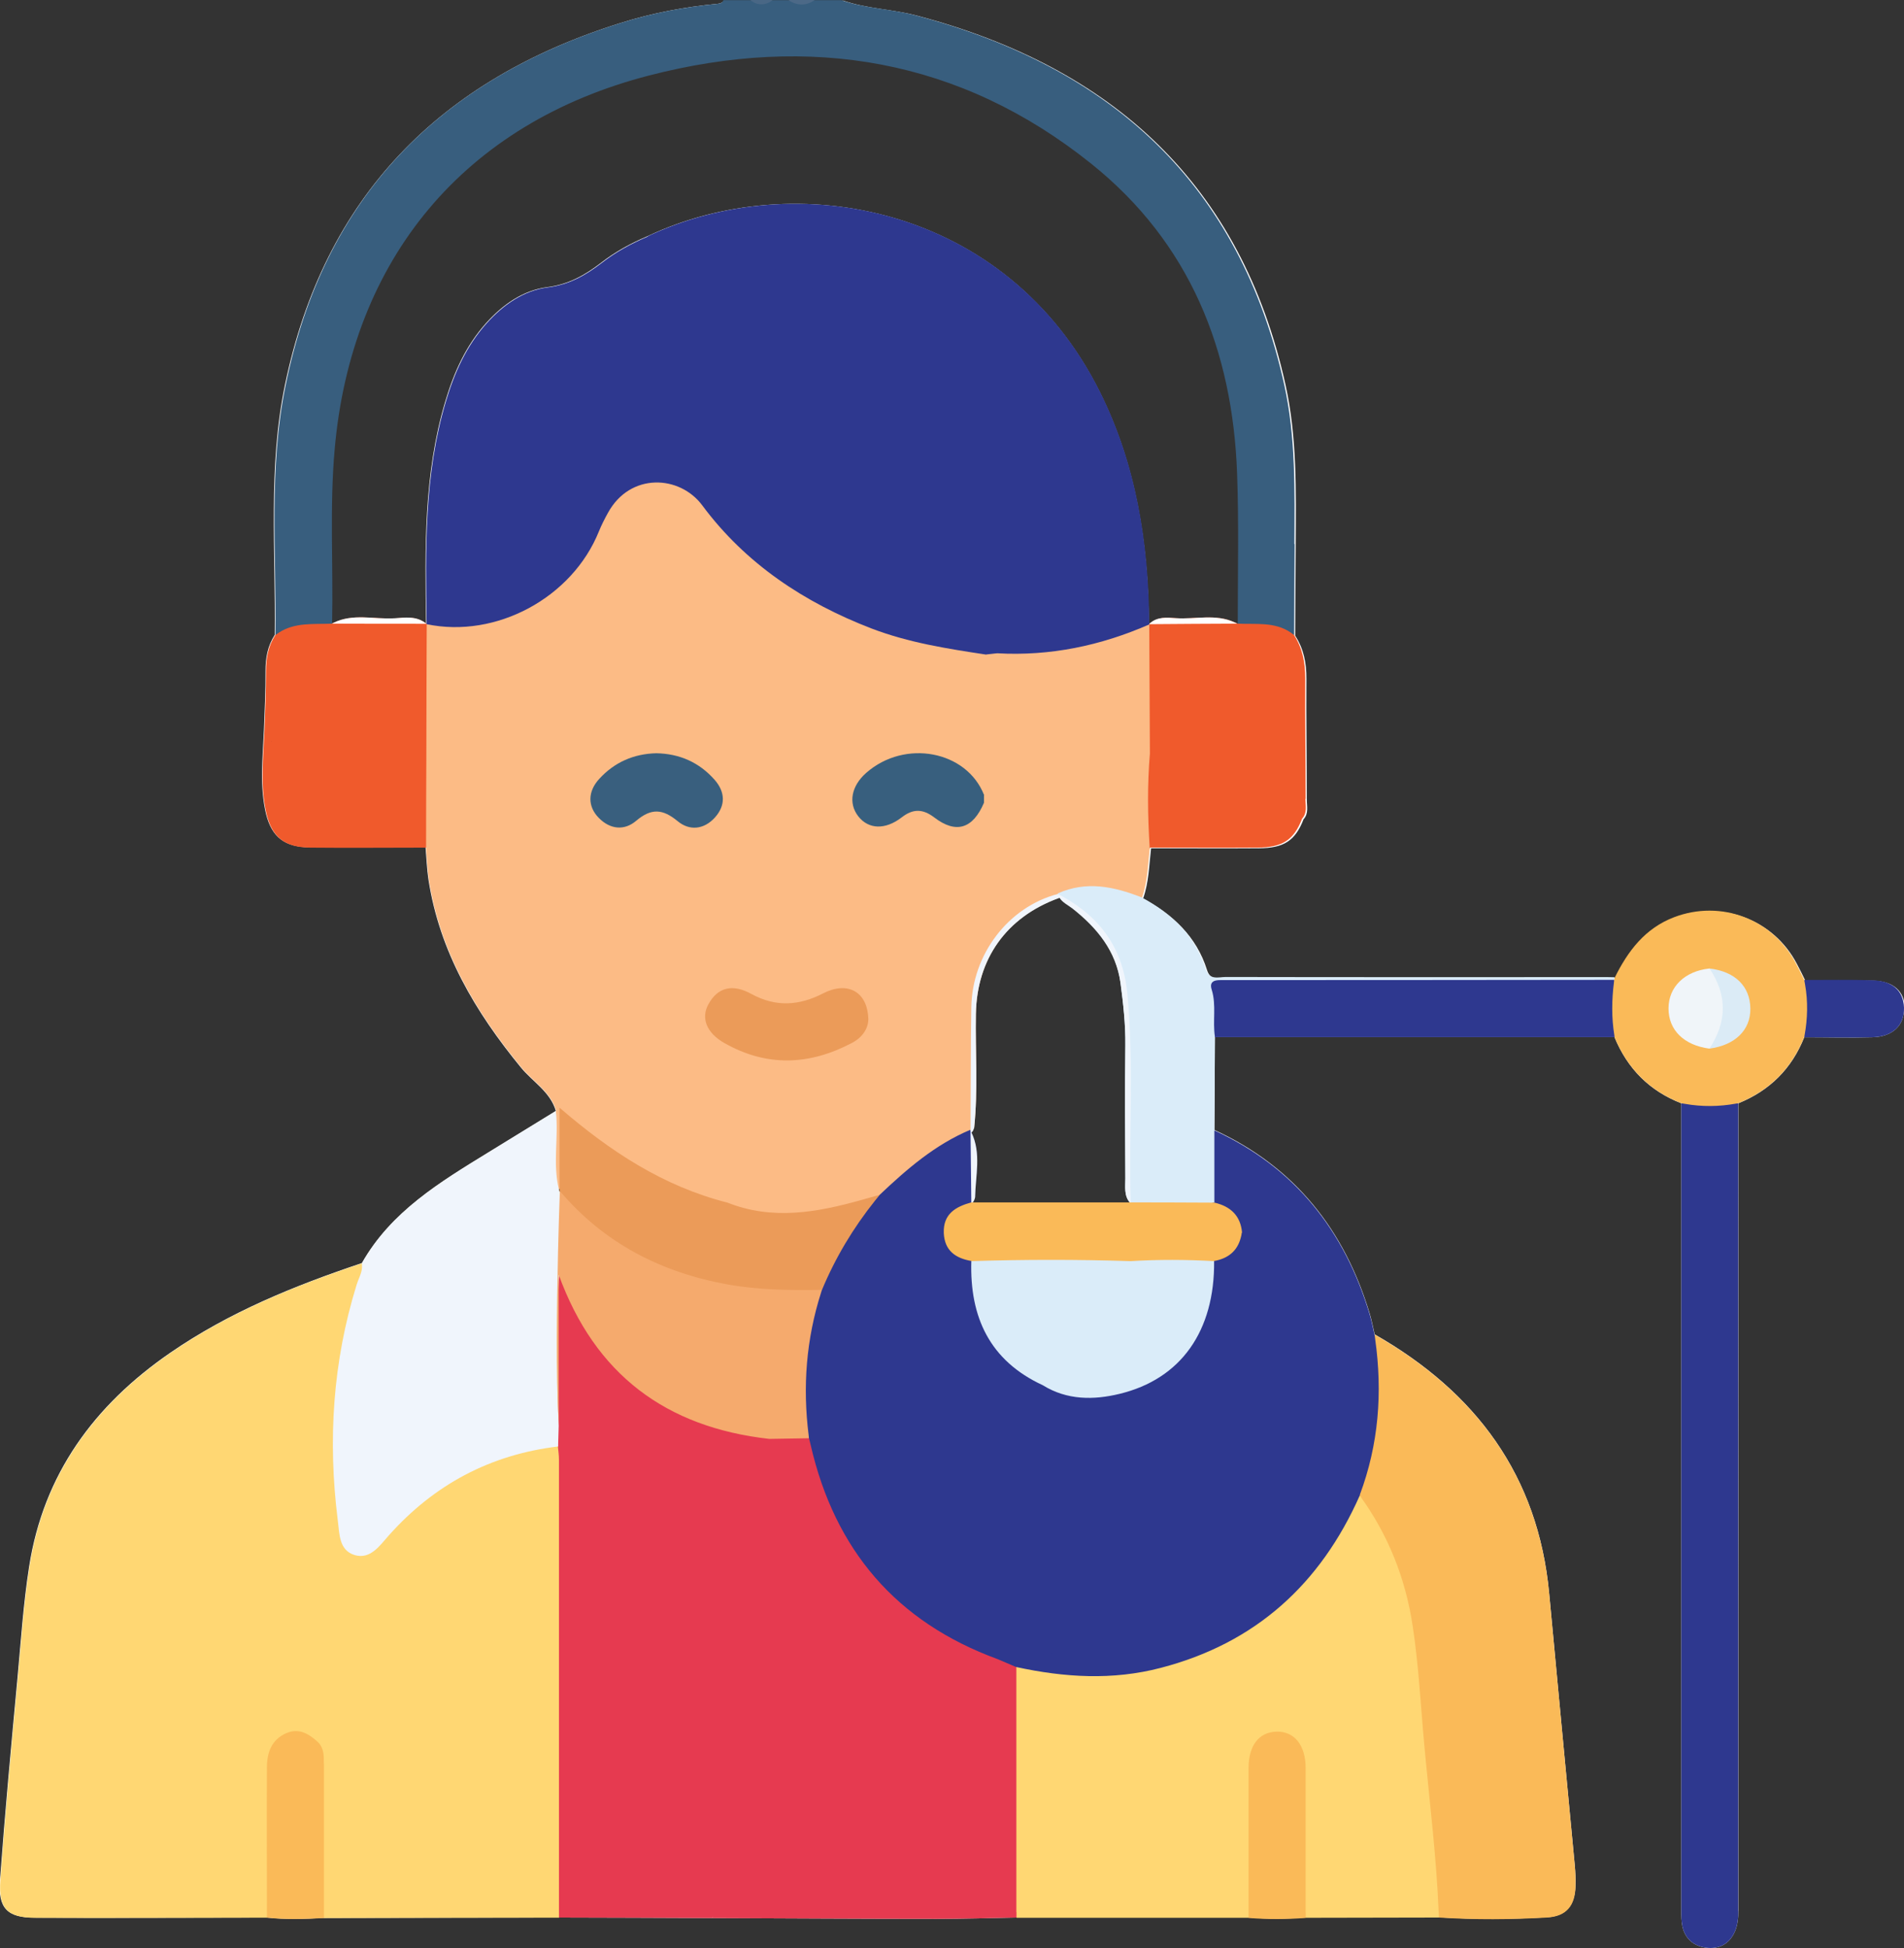 <?xml version="1.0" encoding="UTF-8"?>
<svg id="Layer_2" data-name="Layer 2" xmlns="http://www.w3.org/2000/svg" viewBox="0 0 145.86 149.25">
  <rect x="0" y="0" width="145.86" height="149.25" fill="#333333" stroke="none"/>
  <defs>
    <style>
      .cls-1 {
        fill: #faba58;
      }

      .cls-2 {
        fill: #ffd773;
      }

      .cls-3 {
        fill: #fff;
      }

      .cls-4 {
        fill: #385e7e;
      }

      .cls-5 {
        fill: #2e388f;
      }

      .cls-6 {
        fill: #f5aa6d;
      }

      .cls-7 {
        fill: #e63a50;
      }

      .cls-8 {
        fill: #eb9b59;
      }

      .cls-9 {
        fill: #dbebf6;
      }

      .cls-10 {
        fill: #f05a2c;
      }

      .cls-11 {
        fill: #fcbb85;
      }

      .cls-12 {
        fill: #395f7e;
      }

      .cls-13 {
        fill: #385f7e;
      }

      .cls-14 {
        fill: #f0f5fc;
      }

      .cls-15 {
        fill: #daecf9;
      }

      .cls-16 {
        fill: #4c6987;
      }

      .cls-17 {
        fill: #496785;
      }

      .cls-18 {
        fill: #f0f5f9;
      }
    </style>
  </defs>
  <g id="Layer_1-2" data-name="Layer 1">
    <g>
      <path class="cls-3" d="M145.86,77.2c.04,1.35-.85,2.23-2.43,2.27-1.74,.05-3.48,0-5.21,0-.96,2.41-2.65,4.09-5.05,5.06,0,20.63,.01,41.25,0,61.88,0,.52-.06,1.09-.26,1.56-.41,.95-1.21,1.39-2.23,1.25-.94-.13-1.6-.69-1.8-1.65-.08-.37-.08-.77-.08-1.16,0-20.63,0-41.25,0-61.88-2.44-.95-4.13-2.66-5.12-5.07-10.2,0-20.4,0-30.61,0-.01,2.37-.02,4.74-.04,7.11,6.18,2.84,9.99,7.69,11.91,14.11,.15,.51,.25,1.03,.37,1.55,7.73,4.41,12.53,10.8,13.37,19.86,.64,6.94,1.31,13.88,1.96,20.82,.05,.53,.07,1.07,.05,1.6-.05,1.5-.71,2.29-2.18,2.38-2.76,.16-5.52,.18-8.29,0-3.41,0-6.81,.02-10.21,.02-1.46,.11-2.92,.12-4.38,0-5.93,0-11.85,0-17.78,0-2.03,.04-4.05,.1-6.08,.1-5.75,0-11.5-.04-17.25-.06-3.9-.02-7.81-.03-11.71-.04-6,0-12,.02-18.01,.03-1.46,.08-2.91,.13-4.37-.03-5.92,0-11.84,.04-17.76,.01-2.13,0-2.83-.72-2.67-2.88,.38-5.17,.86-10.33,1.34-15.49,.26-2.84,.45-5.7,.89-8.52,1.1-7.08,4.98-12.37,10.8-16.38,4.52-3.12,9.53-5.15,14.69-6.88,2.24-3.96,5.99-6.21,9.7-8.49,1.72-1.06,3.44-2.12,5.16-3.17-.43-1.47-1.78-2.23-2.68-3.33-3.49-4.26-6.23-8.86-7.08-14.41-.12-.81-.15-1.63-.22-2.45-2.95,0-5.9,.04-8.86,0-1.94-.02-2.9-.78-3.35-2.52-.52-2.15-.26-4.34-.17-6.49,.06-1.5,.13-3,.12-4.5,0-1,.16-1.92,.71-2.77,.08-6.39-.53-12.82,.78-19.15C24.82,15.07,33.7,6.08,47.58,1.75c2.41-.76,4.89-1.22,7.4-1.46,.17-.02,.31-.05,.39-.18-.45,.93-1.44,.69-2.17,.79-4.07,.59-7.96,1.78-11.63,3.58-11.03,5.41-17.51,14.21-19.55,26.32-.72,4.28-.58,8.59-.61,12.91-.01,1.59,.12,3.18-.06,4.77,0,.05-.01,.1-.02,.15-.01,.1-.03,.21-.04,.31-.1,.42-.32,.83-.32,1.26,0,2.15-.2,4.29-.33,6.43-.1,1.65-.16,3.3-.06,4.95,0,.11,.03,.21,.06,.32,.04,.12,.09,.25,.12,.37,.49,1.65,1.71,2.28,3.31,2.31,2.18,.05,4.36,0,6.55,.02,.63,0,1.27-.05,1.87,.18,.02,0,.04,.02,.05,.03,.03,.02,.05,.04,.08,.05,.34,.24,.38,.63,.41,1.02,.51,6.05,3.33,11.05,7.15,15.58,.65,.78,1.26,1.59,1.99,2.31,.35,.34,.68,.71,.56,1.27-.04,.05-.09,.1-.14,.15,0,.02-.02,.03-.04,.04-1.34,1.45-3.17,2.22-4.78,3.27-2.71,1.77-5.54,3.33-7.78,5.76-.8,.86-1.22,2.01-2.13,2.77-.04,.04-.09,.08-.13,.11-.02,.02-.05,.04-.07,.05-3.81,1.34-7.57,2.78-11.1,4.75-5.57,3.11-10.13,7.17-12.6,13.24-1.09,2.69-1.51,5.52-1.77,8.38-.55,6.09-1.07,12.18-1.68,18.26-.08,.78-.09,1.55-.07,2.33,.04,1.72,.53,2.28,2.26,2.34,2.33,.09,4.66,.02,7,.03,3.58,0,7.16,0,10.75,0h.26c1.28-.05,2.56-.04,3.84-.02,.09,0,.18,0,.28,0h.1c5.97-.07,11.94-.07,17.91,0h.04c.09,0,.19,0,.28,0,3.81-.05,7.6-.06,11.41,0h.25c.06,0,.12,0,.18,0,7.53-.06,15.07-.07,22.61,0h.28c5.89-.05,11.79-.07,17.69,0h.09c.09,0,.18,0,.27,0,1.28-.03,2.55-.03,3.83,0,.09,0,.18,0,.27,0h0c3.3-.05,6.6-.05,9.9,0,.1,0,.2,0,.3,0,.08,0,.16,0,.25,0,2.39,.05,4.78,.04,7.18,.01,2.07-.02,2.85-.82,2.64-2.9-.59-5.79-1.03-11.59-1.61-17.38-.18-1.78-.31-3.58-.52-5.36-.89-7.35-4.95-12.7-10.76-16.93-.65-.47-1.37-.86-2.02-1.34-.02-.01-.03-.02-.04-.03-.05-.05-.09-.1-.14-.16-.38-.49-.46-1.11-.63-1.69-1.59-5.61-4.91-9.9-9.88-12.93-.55-.34-1.22-.56-1.65-1.06-.02-.02-.03-.03-.04-.05-.12-.14-.21-.31-.28-.5-.25-1.83-.11-3.67-.1-5.5,0-.44,.09-.87,.41-1.21,.02-.01,.04-.02,.05-.03,.02-.02,.04-.03,.06-.04,.44-.26,.94-.27,1.42-.27,9.39,0,18.78-.04,28.17,.02,.14,0,.29,.03,.43,.04,.16,.02,.3,.06,.43,.11,.03,.01,.05,.02,.08,.04,.4,.19,.69,.54,.89,.97,.76,1.59,1.97,2.7,3.55,3.45,.37,.17,.7,.4,.92,.73,.02,.03,.05,.07,.06,.1,.07,.12,.12,.25,.16,.4,.18,.86,.12,1.74,.12,2.61,0,19.14,0,38.27,0,57.41,0,.78-.06,1.56,.12,2.32,.18,.71,.61,1.23,1.38,1.32,.78,.09,1.27-.37,1.59-1.03,.44-.91,.35-1.9,.35-2.86,0-19.04,0-38.07,0-57.11,0-.87-.04-1.75,.07-2.62,.02-.17,.07-.32,.14-.46,0-.02,.01-.04,.02-.05,.14-.26,.35-.47,.65-.61,1.78-.85,3.09-2.16,3.92-3.95,.14-.29,.34-.5,.64-.61,.03-.01,.05-.02,.08-.03,0,0,.02,0,.02,0,1.3-.23,2.61-.07,3.91-.12,.58-.02,1.16-.01,1.73-.2,.88-.3,1.39-.9,1.32-1.84-.07-1.01-.74-1.42-1.66-1.48-1.45-.09-2.9,0-4.36-.05-.28-.01-.56-.04-.83-.12-.01,0-.02,0-.03,0-.05-.02-.1-.04-.14-.07-.55-.28-.79-.83-1.04-1.34-2.64-5.35-10.01-4.99-12.52-.18-.26,.49-.51,1-1.02,1.25-.02,.01-.04,.02-.05,.03-.02,0-.03,.01-.04,.02-.09,.03-.18,.06-.28,.08-8.74,.12-17.48,.02-26.22,.05-1.16,0-2.33,.01-3.5-.01-.23,0-.46-.03-.67-.09-.39-.1-.72-.32-.88-.76-.85-2.23-2.42-3.83-4.34-5.14-.12-.08-.18-.23-.26-.35,0-.05-.02-.1-.02-.15,0-.02,0-.04,0-.05-.19-1.34,.02-2.61,.61-3.84,.02-.02,.05-.03,.07-.04,.04-.03,.07-.05,.11-.07,.55-.3,1.18-.22,1.78-.23,2.03-.02,4.06,.03,6.09-.02,1.48-.04,2.78-.44,3.33-2.04,.04-.16,.07-.32,.1-.47,.33-1.76,.14-3.54,.1-5.3,0-.06,0-.12,0-.18-.05-2.55,.41-5.17-.69-7.62,0-.12-.02-.23-.02-.35,0-.05,0-.11,0-.16-.25-4.1,0-8.2-.11-12.31-.18-6.27-1.64-12.23-4.86-17.64-4.93-8.28-12.26-13.48-21.38-16.3-2.24-.69-4.54-1.05-6.83-1.48-.46-.09-1.15,.06-1.22-.72,1.86,.65,3.85,.67,5.74,1.18,14.91,3.95,24.8,12.9,28.2,28.32,.88,4.01,.79,8.1,.77,12.18-.01,2.33-.03,4.66-.04,6.99,.65,1,.87,2.1,.86,3.3-.02,3.08,.03,6.16,.03,9.25,0,.51,.16,1.07-.25,1.52-.63,1.63-1.49,2.21-3.44,2.22-2.75,.02-5.49,0-8.24,0-.15,1.29-.17,2.6-.61,3.85,2.28,1.23,4.09,2.91,4.89,5.46,.28,.91,.97,.63,1.54,.63,9.64,.02,19.27,.01,28.91,.01,.29,0,.58,0,.87,.01,1.01-2.04,2.32-3.78,4.55-4.63,3.57-1.36,7.53,.12,9.31,3.5,.23,.42,.44,.86,.65,1.29,1.74,0,3.48-.03,5.21,.02,1.55,.04,2.39,.81,2.43,2.1Z"/>
      <path class="cls-4" d="M99.18,41.67c-.01,2.33-.03,4.66-.04,6.99-.09-.02-.17-.04-.26-.05-1.38-.26-2.78-.33-4.13-.71-.03-.04-.06-.08-.08-.12-.02-.04-.04-.07-.06-.1,.07,.03,.14,.06,.21,.1,0-3.84,.09-7.67-.05-11.5-.34-9.46-3.63-17.68-11.14-23.71-10.06-8.08-21.58-9.97-33.89-6.79-14.2,3.66-22.82,14.09-24.1,28.62-.4,4.46-.1,8.93-.2,13.39,.05-.03,.1-.05,.14-.07-.01,.02-.02,.05-.04,.07-.01,.02-.03,.05-.04,.07-1.34,.45-2.77,.5-4.15,.76-.09,.01-.17,.03-.25,.05,.08-6.39-.53-12.82,.78-19.15C24.82,15.07,33.7,6.08,47.58,1.75c2.41-.76,4.89-1.22,7.4-1.46,.17-.02,.31-.05,.39-.18,.02-.03,.04-.06,.05-.1h2.04c.58,.24,1.16,.24,1.75,0h1.16c.68,.24,1.36,.24,2.04,0h2.04c1.86,.65,3.85,.67,5.74,1.18,14.91,3.95,24.8,12.9,28.2,28.32,.88,4.01,.79,8.1,.77,12.18Z"/>
      <path class="cls-16" d="M62.42,0c-.68,.47-1.36,.45-2.04,0h2.04Z"/>
      <path class="cls-17" d="M59.21,0c-.58,.44-1.17,.45-1.75,0h1.75Z"/>
      <path class="cls-11" d="M75.91,62.88c.58,8.2-2.57,15.05-7.85,21.03-2.87,3.25-6.17,6.02-10.11,7.94-.47,.23-.93,.45-1.43,.56h0c-.21,.05-.41,.07-.63,.07-.05,0-.09,0-.14,0-4.39-1.03-8.13-3.32-11.62-6.07-.23-.18-.39-.44-.83-.53-.06,1.36,.04,2.71-.05,4.04-.03,.4,.18,1.03-.37,1.18-.01,0-.02,0-.04,0-.09,.02-.19,.03-.32,.03-.55-1.98-.66-3.96,.05-5.93,.01-.04,.02-.07,.04-.1-.43-1.47-1.78-2.23-2.68-3.33-3.49-4.26-6.23-8.86-7.08-14.41-.12-.81-.15-1.63-.22-2.45h0s-.06-.09-.08-.14c-.49-.79-.28-1.69-.3-2.54-.03-1.4-.04-2.8,0-4.21h0c0-.08,0-.16,0-.23,.04-3.18-.13-6.36,.1-9.53,.04-.16,.11-.32,.21-.45,.04-.02,.08-.03,.12-.04h0s.01,0,.02,0c1.2-.37,2.47-.07,3.7-.32,4.31-.88,7.64-2.87,9.31-7.2,1.05-2.73,2.58-3.66,5.01-3.63,1.48,.02,2.43,.82,3.29,1.86,4.92,6,11.24,9.56,18.86,10.87,.9,.15,1.87-.03,2.65,.62,.03,.03,.06,.05,.08,.08,.02,.02,.04,.04,.05,.06,.08,.1,.13,.22,.18,.34,.16,3.44,.43,6.88-.15,10.31-.12,.07-.22,.11-.3,.13,0,0-.01,0-.02,0-.49,.09-.57-.54-.8-.81-1.99-2.36-5.44-2.7-7.8-.71-1,.84-1.3,1.99-.73,2.81,.54,.78,1.59,.89,2.73,.2,.84-.51,1.62-.78,2.58-.29,2.2,1.13,2.21,1.11,3.92-.65,.02,0,.03,0,.04,.01,.02,0,.04,.02,.06,.02,.67,.25,.49,.9,.53,1.41Z"/>
      <path class="cls-2" d="M43.15,146.49c-.08,.15-.18,.3-.32,.43-6,0-12,.02-18.01,.03-.12-.14-.21-.29-.28-.45-.19-.47-.16-.99-.16-1.49-.01-2.96,0-5.93,0-8.89,0-.49,.01-.97-.09-1.45-.16-.8-.66-1.3-1.46-1.43-.86-.13-1.35,.41-1.66,1.13-.28,.64-.28,1.32-.28,2,0,2.87,0,5.73,0,8.6,0,.52,.04,1.06-.17,1.54-.06,.14-.14,.28-.26,.41-5.92,0-11.84,.04-17.76,.01-2.13,0-2.83-.72-2.67-2.88,.38-5.17,.86-10.33,1.34-15.49,.26-2.84,.45-5.7,.89-8.52,1.1-7.08,4.98-12.37,10.8-16.38,4.52-3.12,9.53-5.15,14.69-6.88,.06,.08,.11,.16,.14,.24,.29,.64-.11,1.23-.28,1.83-1.62,5.57-2.06,11.24-1.41,16.98,.11,.97-.02,2.28,1.08,2.7,1.16,.44,1.8-.75,2.46-1.45,3.21-3.38,7.01-5.65,11.64-6.43,.42-.07,.88-.23,1.27-.08h0s.07,.03,.11,.05c.15,.09,.29,.23,.41,.46,.19,.51,.18,1.05,.18,1.59,0,10.73,0,21.46,0,32.2,0,.55,.04,1.13-.21,1.62Z"/>
      <path class="cls-7" d="M58.28,141.11c-.92,1.9-1.85,3.81-3.3,5.38-.14,.16-.29,.31-.45,.46-3.9-.02-7.81-.03-11.71-.04v-.42c0-11.56,0-23.11,0-34.66,0-.34-.05-.68-.08-1.01-.04-.08-.08-.16-.11-.24h0c-.15-.38-.17-.79-.17-1.2,.12-3.99-.13-7.99,.16-12.19,.03,.01,.06,.02,.09,.04,.06,.02,.12,.05,.17,.08,.65,.34,.79,.8,.95,1.22,2.35,6.3,6.97,9.85,13.48,11.09,.57,.11,1.16,.15,1.66,.49,0,.02,.02,.04,.02,.05,.01,.02,.02,.04,.04,.07,1.41,2.81,2.14,5.83,2.56,8.91,1.04,7.64,.03,15-3.33,21.96Z"/>
      <path class="cls-2" d="M110.47,146.5c-.06,.14-.13,.28-.23,.41-3.41,0-6.81,.02-10.21,.02-.12-.14-.21-.29-.27-.44-.19-.47-.16-.99-.16-1.49-.01-3,.01-6-.01-9-.01-1.87-.66-2.84-1.81-2.79-1.08,.05-1.66,.98-1.68,2.78-.02,3,0,6-.01,9,0,.51,.04,1.02-.16,1.5-.06,.15-.15,.3-.27,.44-5.93,0-11.85,0-17.78,0-.12-.13-.21-.27-.28-.42-.15-.33-.18-.7-.18-1.08-.02-5.49-.04-10.97,0-16.46,0-.29,.04-.58,.12-.86,.07-.17,.16-.3,.25-.39,0-.01,.02-.02,.03-.03,.49-.46,1.17-.09,1.74,0,3.6,.6,7.11,.47,10.62-.65,5.98-1.92,10.18-5.83,13.04-11.31,.23-.45,.32-1.05,.91-1.19,.01,0,.03,0,.04-.01,.04,0,.09-.01,.13-.02,1.36,1.06,1.98,2.61,2.65,4.09,1.43,3.18,1.93,6.59,2.21,10.03,.41,5.11,.89,10.22,1.37,15.33,.08,.85,.28,1.73-.08,2.54Z"/>
      <path class="cls-7" d="M77.87,146.49v.42c-2.03,.04-4.05,.1-6.08,.1-5.75,0-11.5-.04-17.25-.06,.09-.15,.18-.31,.27-.46,.81-1.38,1.66-2.74,2.4-4.16,2.1-4.01,3.5-8.24,4.06-12.76,.79-6.4,.11-12.61-2.25-18.63-.09-.22-.07-.48-.1-.71,.03-.03,.06-.05,.09-.07,.88-.65,1.85-.37,2.81-.25,.05,.02,.09,.04,.13,.07,.04,.02,.08,.05,.12,.08,.41,.3,.45,.83,.57,1.3,1.89,7.57,6.63,12.6,13.8,15.48,.08,.04,.16,.08,.25,.12,.11,.05,.23,.09,.34,.14,.31,.12,.61,.26,.8,.59,.01,.02,.02,.04,.03,.05,0,6.26,0,12.51,0,18.77Z"/>
      <path class="cls-1" d="M120.7,144.53c-.05,1.5-.71,2.29-2.18,2.38-2.76,.16-5.52,.18-8.29,0,0-.14,0-.28-.02-.42-.17-4.29-.71-8.54-1.1-12.81-.28-3.06-.43-6.14-.9-9.18-.56-3.65-1.89-6.95-4.05-9.93,0-.02-.02-.03-.02-.04-.27-.45-.11-.91,.04-1.34,1.09-3.07,1.02-6.24,.92-9.43-.02-.45-.19-.93,.08-1.35,.04-.05,.08-.11,.13-.16,7.73,4.41,12.53,10.8,13.37,19.86,.64,6.94,1.31,13.88,1.96,20.82,.05,.53,.07,1.07,.05,1.6Z"/>
      <path class="cls-14" d="M43.11,96.2c-.09,.37-.16,.75-.21,1.12-.02,.15-.04,.3-.06,.45-.02,.14-.03,.28-.04,.42-.05,.72-.06,1.45-.05,2.18,.02,2.95-.08,5.91,.05,8.86-.02,.47-.02,.93-.04,1.4,0,.06,0,.12,0,.19-5.19,.62-9.49,2.91-12.97,6.81-.69,.77-1.41,1.87-2.62,1.51-1.23-.37-1.16-1.68-1.3-2.71-.76-6.09-.38-12.08,1.44-17.97,.13-.44,.38-.86,.42-1.32,0-.11,0-.23,0-.35,2.24-3.96,5.99-6.21,9.7-8.49,1.72-1.06,3.44-2.12,5.16-3.17,0,.02,0,.04,0,.06,.21,1.98-.26,3.98,.23,5.94,0,.05,.02,.1,.04,.14,0,0,.01,.01,.02,.02,.02,.02,.03,.03,.04,.05,.05,.04,.09,.09,.13,.13,.03,.11,.06,.21,.09,.31,.39,1.48,.31,2.98-.05,4.42Z"/>
      <path class="cls-11" d="M88.51,58.01c.05,1.77,.02,3.55,.01,5.32,0,.51,.02,1.05-.32,1.49-.03,.04-.07,.09-.11,.12-.15,1.29-.17,2.6-.61,3.85-.02,.01-.04,.02-.07,.03-.51,.21-1.01-.01-1.48-.15-1.52-.45-3.02-.45-4.51,.02-.08,.02-.17,.05-.25,.08-.03,0-.06,.02-.09,.03-3.98,1.46-6.24,4.65-6.32,8.86-.05,2.9,.17,5.81-.13,8.71-.05,.13-.09,.3-.21,.37,0,0,0,0,0,0-.03,.01-.05,.03-.08,.04-2.5,1.39-4.66,3.25-6.91,4.98-.07,.05-.14,.11-.21,.16-.07,.02-.13,.05-.19,.07-3.11,1.07-6.27,1.73-9.57,1.06-.55-.11-1.23-.05-1.58-.57-.07-.1-.12-.21-.17-.36,2.29-.19,4.05-1.59,5.79-2.84,5.12-3.67,9.18-8.29,11.83-14.06,2.01-4.37,2.62-8.96,2.04-13.73-.02-.02-.04-.03-.06-.05-.24-.17-.22-.35,.07-.52,0,0,0-.02,0-.03,.35-3.58,.07-7.17,.15-10.76,.02-.03,.05-.05,.07-.08,.12-.11,.26-.18,.41-.23,.09-.03,.19-.05,.28-.06,.04,0,.08-.01,.12-.02,3.5,0,6.92-.53,10.21-1.75,.44-.16,.87-.36,1.36-.27,.02,0,.03,0,.04,0h0s.04,.03,.05,.05c.02,.01,.03,.02,.04,.03,.1,.1,.17,.21,.23,.33,.35,3.19,.11,6.39,.14,9.58h0c0,.09,0,.18,0,.27Z"/>
      <path class="cls-5" d="M104.19,114.52s-.01,.04-.02,.05c-3.01,6.79-7.98,11.32-15.24,13.21-3.7,.97-7.38,.74-11.07-.06-.02,0-.04-.02-.06-.02-.46-.2-.92-.39-1.38-.59,.09-.06,.18-.12,.26-.17,.83-.46,1.79-.33,2.67-.47,9.72-1.58,17.13-9.24,18.17-18.98,.48-4.45-.39-8.67-2.5-12.61-.03-.07-.07-.13-.11-.19-.02-.04-.04-.08-.06-.12-.07-1.23-1.28-1.59-1.91-2.4,0,0-.02-.02-.02-.02-.09-.11-.16-.24-.22-.37-.06-1.71-.5-3.44,.28-5.09,.01-.03,.02-.06,.04-.09,6.18,2.84,9.99,7.69,11.91,14.11,.15,.51,.25,1.03,.37,1.55,.02,.12,.04,.23,.05,.35,.57,4.06,.27,8.05-1.18,11.92Z"/>
      <path class="cls-5" d="M133.17,146.41c0,.52-.06,1.09-.26,1.56-.41,.95-1.21,1.39-2.23,1.25-.94-.13-1.6-.69-1.8-1.65-.08-.37-.08-.77-.08-1.16,0-20.63,0-41.25,0-61.88,.07-.02,.14-.04,.21-.05,1.34-.34,2.68-.25,4.02,.02,.04,0,.09,.02,.13,.03,0,20.63,.01,41.25,0,61.88Z"/>
      <path class="cls-15" d="M123.7,75.14s-.03,.09-.07,.12c-.03,.05-.07,.09-.13,.12,0,0,0,0-.01,0-.77,.39-1.61,.27-2.42,.27-8.54,.01-17.08,0-25.61,0-1.97,0-1.96,.01-1.98,2.01,0,.6,.05,1.22-.35,1.72-.02,.03-.04,.05-.06,.07-.01,2.37-.02,4.74-.04,7.11v.14c0,1.8,0,3.62,0,5.42l-.07,.02c-2.05,.75-4.13,.47-6.21,.15-.06-.05-.12-.1-.17-.16-.01-.01-.02-.02-.03-.04-.45-.52-.34-1.2-.34-1.83-.02-3.4-.04-6.8,0-10.2,.02-1.61-.16-3.2-.37-4.78-.33-2.47-1.8-4.24-3.69-5.73-.34-.26-.74-.44-.98-.81-.06-.09-.11-.18-.14-.29,2.18-.98,4.29-.53,6.37,.28,.02,0,.05,.02,.07,.03,2.28,1.23,4.09,2.91,4.89,5.46,.28,.91,.97,.63,1.54,.63,9.64,.02,19.27,.01,28.91,.01,.29,0,.58,0,.87,.01,.02,.09,.02,.16,0,.23Z"/>
      <path class="cls-1" d="M138.32,79.3c-.03,.05-.07,.11-.11,.16-.96,2.41-2.65,4.09-5.05,5.06-.05,.01-.11,.02-.16,.03-1.31,.24-2.63,.25-3.93,.02-.09-.01-.18-.03-.27-.05-2.44-.95-4.13-2.66-5.12-5.07-.04-.05-.07-.11-.1-.16-.76-1.3-.74-2.6-.09-3.91,.04-.07,.07-.14,.11-.2,.02-.03,.03-.07,.05-.1,.03-.05,.04-.12,.05-.18,1.01-2.04,2.32-3.78,4.55-4.63,3.57-1.36,7.53,.12,9.31,3.5,.23,.42,.44,.86,.65,1.29,.09,.14,.17,.27,.24,.41,.67,1.27,.67,2.54-.13,3.81Z"/>
      <path class="cls-5" d="M123.68,79.46c-10.2,0-20.4,0-30.61,0,0-.01,0-.02,0-.04-.18-1.18,.12-2.41-.24-3.58-.11-.34-.05-.53,.1-.63,.13-.1,.34-.12,.58-.12,.34,0,.68,0,1.02,0,9.71,0,19.42-.01,29.12-.02,0,.03,0,.05,0,.08,0,.03-.01,.07-.01,.1-.17,1.36-.19,2.72,.03,4.07,0,.04,.01,.09,.02,.13Z"/>
      <g>
        <path class="cls-10" d="M30.2,47.37c-1.54,.09-3.14-.39-4.63,.34-.05,.02-.1,.04-.14,.07-1.39,.06-2.83-.12-4.07,.69-.09,.06-.18,.12-.27,.19-.55,.84-.71,1.76-.71,2.77,0,1.5-.06,3-.12,4.5-.09,2.15-.35,4.34,.17,6.49,.45,1.75,1.41,2.51,3.35,2.52,2.95,.03,5.9,0,8.86,0v-.08c0-2.28,.01-4.56,.02-6.84,0-3.4,.02-6.81,.03-10.21h0c-.74-.64-1.64-.48-2.47-.43Zm-9.41,9.4s.01,.03,.02,.04c0,0-.02-.01-.02-.02v-.02Z"/>
        <path class="cls-10" d="M100.02,61.2c0-3.09-.05-6.17-.03-9.25,0-1.2-.21-2.29-.86-3.3-.09-.07-.18-.14-.27-.2-1.23-.83-2.68-.6-4.06-.67-.07-.04-.14-.07-.21-.1-1.44-.67-2.99-.22-4.49-.32-.69-.05-1.43-.12-2.02,.42-.01,0-.02,.02-.04,.03,.02,3.31,.03,6.61,.05,9.92-.2,2.38-.17,4.76-.02,7.15,0,.02,0,.04,0,.06,2.75,0,5.49,.02,8.24,0,1.95-.01,2.81-.59,3.44-2.22,.41-.45,.26-1.01,.25-1.52Z"/>
      </g>
      <path class="cls-1" d="M100.03,146.5v.44c-1.46,.11-2.92,.12-4.38,0v-.43c0-3.69,0-7.38,0-11.07,0-1.7,.79-2.73,2.12-2.77,1.37-.05,2.25,1.02,2.25,2.78,0,3.69,0,7.37,0,11.07Z"/>
      <path class="cls-1" d="M24.82,135.16c0,3.78,0,7.56,0,11.34v.45c-1.46,.08-2.91,.13-4.37-.03v-.41c0-3.7-.02-7.4,0-11.1,0-1.12,.34-2.12,1.47-2.62,.93-.41,1.68,0,2.37,.62,.55,.49,.52,1.1,.52,1.74Z"/>
      <path class="cls-5" d="M145.86,77.2c.04,1.35-.85,2.23-2.43,2.27-1.74,.05-3.48,0-5.21,0,0-.04,.02-.09,.02-.13,.24-1.31,.27-2.61,.04-3.92-.02-.11-.04-.22-.06-.34,1.74,0,3.48-.03,5.21,.02,1.55,.04,2.39,.81,2.43,2.1Z"/>
      <path class="cls-3" d="M32.67,47.79c-2.38,0-4.76,0-7.15-.01h-.1s.1-.05,.14-.07c1.49-.73,3.09-.25,4.63-.34,.83-.05,1.73-.21,2.47,.42Z"/>
      <path class="cls-3" d="M94.8,47.78h-.15c-2.17,.01-4.35,.02-6.53,.04h-.07l-.02,.02s-.03-.07-.05-.11c-.58-1.38-.44-2.87-.56-4.3-.54-6.57-2.31-12.7-6.52-17.89-4.87-6.02-11.19-9.22-19.01-9.44-3.99-.11-7.81,.42-11.45,2-.14,.06-.29,.12-.43,.19-.09,.04-.18,.08-.28,.12-.74,.38-1.5,.69-2.18,1.18-1.89,1.36-3.84,2.45-6.19,3.03-3.33,.82-5.12,3.52-6.3,6.58-1.36,3.53-1.81,7.24-1.99,10.98-.09,1.94,0,3.88-.02,5.82,0,.62,.08,1.26-.39,1.78,0,0,0,.01-.02,.02h0s0-.01,0-.01c-.09-5.73-.19-11.46,1.47-17.03,.65-2.2,1.57-4.27,3.13-6.01,1.27-1.41,2.82-2.51,4.68-2.75,1.64-.21,2.89-.92,4.14-1.88,1.07-.83,2.26-1.48,3.51-2.01,11.35-5.38,27.54-2.35,34.66,11.89,2.79,5.58,3.73,11.57,3.78,17.74,.02,.01,.04,.03,.05,.04,.58-.55,1.33-.47,2.02-.42,1.5,.1,3.05-.35,4.49,.32,.07,.03,.14,.06,.21,.1Z"/>
      <path class="cls-5" d="M76.38,50.05c-.25,.03-.48,.05-.72,.08-.04,0-.08,.01-.12,.02-2.97-.45-5.92-.91-8.75-1.99-5.18-1.99-9.68-4.98-12.99-9.44-1.73-2.33-5.52-2.53-7.22,.56-.26,.47-.5,.94-.7,1.43-2.04,5.08-7.87,8.23-13.2,7.11h0c-.09-5.74-.19-11.47,1.47-17.04,.65-2.2,1.57-4.27,3.13-6.01,1.27-1.41,2.82-2.51,4.68-2.75,1.64-.21,2.89-.92,4.14-1.88,1.07-.83,2.26-1.48,3.51-2.01,.29,0,.58,0,.86,0,4.02,.08,7.73,1.33,11.2,3.3,7.27,4.14,11.17,10.69,13.1,18.62,.62,2.56,.85,5.17,1.1,7.78,.07,.69,.25,1.32,.44,1.97,.03,.09,.05,.18,.08,.27Z"/>
      <path class="cls-8" d="M55.71,92.13c3.46,1.38,6.88,.76,10.3-.2,.46-.13,.93-.26,1.39-.39,.13,.5-.21,.82-.46,1.15-1.27,1.69-2.45,3.43-3.23,5.41-.16,.4-.41,.76-.84,.95-7.12,.62-13.48-1.11-18.86-5.98-.56-.51-.79-1.19-1.13-1.82,0,0-.02,.02-.02,.02,0-2.03,0-4.07,0-6.41,3.92,3.39,8,6.04,12.84,7.27Z"/>
      <path class="cls-8" d="M66.52,78.08c0,.65-.39,1.37-1.25,1.82-3.26,1.72-6.52,1.86-9.78,.01-1.36-.77-1.81-1.91-1.22-2.97,.7-1.28,1.82-1.6,3.29-.79,1.87,1.02,3.65,.91,5.51-.05,1.85-.95,3.4-.14,3.45,1.99Z"/>
      <path class="cls-13" d="M75.38,60.93c0,.19,0,.38,0,.57-.85,2-2.14,2.41-3.82,1.12-.87-.66-1.62-.67-2.48,0-1.27,.98-2.55,.92-3.33-.08-.78-1-.54-2.32,.61-3.33,2.96-2.6,7.7-1.7,9.03,1.71Z"/>
      <path class="cls-12" d="M50.27,57.71c1.79,.03,3.3,.7,4.48,2.04,.81,.93,.85,1.95,.02,2.88-.84,.93-1.95,1.04-2.86,.28-1.14-.94-2.01-1.01-3.17-.03-.9,.77-1.99,.68-2.87-.22-.86-.87-.86-2.02,.04-2.99,1.16-1.27,2.64-1.92,4.37-1.96Z"/>
      <path class="cls-6" d="M42.89,91.25c3.39,4,7.76,6.24,12.87,7.16,2.39,.43,4.8,.45,7.22,.41,.35,.39,.23,.83,.1,1.23-.91,2.71-.84,5.51-.81,8.32,0,.61,.16,1.26-.28,1.82-1.02,.02-2.04,.03-3.06,.05-7.92-.89-13.35-4.94-16.13-12.58,0,3.86,0,7.72,0,11.57-.23-4.45-.14-8.9-.05-13.34,.03-1.55,.09-3.09,.14-4.64Z"/>
      <path class="cls-5" d="M94.95,116.26c-3.99,6.86-10.11,10.35-17.92,10.82-.2,.01-.41,.02-.61,.03-7.76-2.84-12.46-8.36-14.31-16.37-.04-.19-.09-.37-.14-.56,0-.07-.02-.14-.02-.21h0c-.47-3.72-.19-7.37,.95-10.94,.02-.07,.04-.14,.07-.21,1.03-2.47,2.39-4.74,4.06-6.83,.12-.15,.25-.3,.37-.46,2.08-1.97,4.24-3.84,6.93-4.97,.03,.06,.06,.11,.08,.17,.77,1.61,.31,3.31,.28,4.97-.04,.16-.1,.29-.18,.4-.01,.02-.03,.05-.05,.07-.15,.19-.35,.35-.56,.51-1.69,1.25-1.61,2.48,.19,3.49,.13,.07,.25,.15,.35,.25,.04,.06,.08,.12,.11,.18,.02,.04,.04,.09,.05,.13,.09,.25,.11,.53,.12,.8,.18,3.79,1.89,6.62,5.32,8.33,.09,.04,.18,.08,.27,.11,.18,.08,.37,.15,.55,.21,5.46,1.86,11.21-1.94,11.75-8.03,.04-.5-.02-1.02,.18-1.49,0-.02,.02-.04,.03-.06,0,0,0-.01,0-.02,.77-.55,1.47-1.18,2.08-1.91,.07-.08,.13-.16,.2-.24,4.04,7.3,4,14.65-.18,21.82Z"/>
      <path class="cls-5" d="M88.04,47.74v.1c-3.72,1.63-7.59,2.44-11.66,2.21-.13-.07-.26-.13-.37-.21-.28-.18-.48-.42-.5-.92-.2-3.7-.66-7.37-1.7-10.96-2.92-10.08-10.65-17.88-21.56-19.35-.72-.1-1.51-.05-2.22-.3-.15-.05-.29-.12-.43-.2,11.35-5.38,27.54-2.35,34.66,11.89,2.79,5.58,3.73,11.57,3.78,17.74Z"/>
      <path class="cls-14" d="M86.37,76.18c-.33-3.5-2.05-5.86-4.94-7.48-.12-.07-.25-.14-.39-.21-3.78,.99-6.56,4.6-6.63,8.68-.05,3.14-.04,6.28-.06,9.42,0,.07,0,.14,0,.21,.02,1.78,.04,3.55,.06,5.33,.02,.02,.05,.05,.07,.07,.45,.4,1.01,.38,1.55,.39,2.99,.02,5.98,.02,8.96,0,.56,0,1.14,.01,1.59-.41,.01-.01,.02-.02,.04-.04-.16-5.31,.25-10.63-.25-15.95Zm-11.85,15.95c.09-.12,.15-.25,.18-.4,.03-1.66,.49-3.36-.28-4.97,0,0,0,0,0,0,.12-.07,.16-.23,.21-.37,.3-2.9,.08-5.81,.13-8.71,.07-4.2,2.33-7.4,6.32-8.86,.03-.01,.06-.02,.09-.03,.23,.36,.64,.55,.98,.81,1.89,1.49,3.35,3.26,3.69,5.73,.21,1.59,.39,3.18,.37,4.78-.04,3.4-.02,6.8,0,10.2,0,.63-.11,1.31,.34,1.83-4,0-8.02,0-12.03,0Z"/>
      <path class="cls-1" d="M95.13,94.44c-.02,.15-.05,.3-.09,.43h0c-.27,.98-.96,1.55-2.03,1.74-.06,.02-.12,.04-.19,.05-2.03,.6-4.1,.16-6.15,.25-.02,0-.05,0-.07,0h-.05c-3.53,.08-7.06,.03-10.59,.03-.46,0-.92,0-1.33-.21-.07-.04-.14-.08-.21-.12-1.22-.21-2.06-.79-2.12-2.15-.05-1.46,.91-2.01,2.11-2.34h.12c4.01,0,8.02,0,12.03,0h.07c2.11,0,4.22,.01,6.33,.02h.09c1.22,.29,1.99,1,2.1,2.3Z"/>
      <path class="cls-18" d="M130.95,80.34c-1.95-.26-3.13-1.42-3.13-3.08,0-1.65,1.24-2.86,3.14-3.06,1.89,1.6,1.88,4.51-.01,6.14Z"/>
      <path class="cls-9" d="M130.95,80.34c1.35-2.04,1.39-4.09,.01-6.14,1.96,.23,3.11,1.36,3.13,3.07,.02,1.65-1.17,2.81-3.14,3.07Z"/>
      <path class="cls-15" d="M86.61,96.62h0s0,0,0,0c-4.07-.13-8.13-.13-12.2,0-.13,4.29,1.41,7.63,5.48,9.51,1.85,1.15,3.9,1.14,5.87,.66,4.73-1.14,7.3-4.84,7.25-10.17-2.13-.12-4.26-.13-6.39,0Z"/>
    </g>
  </g>
</svg>
